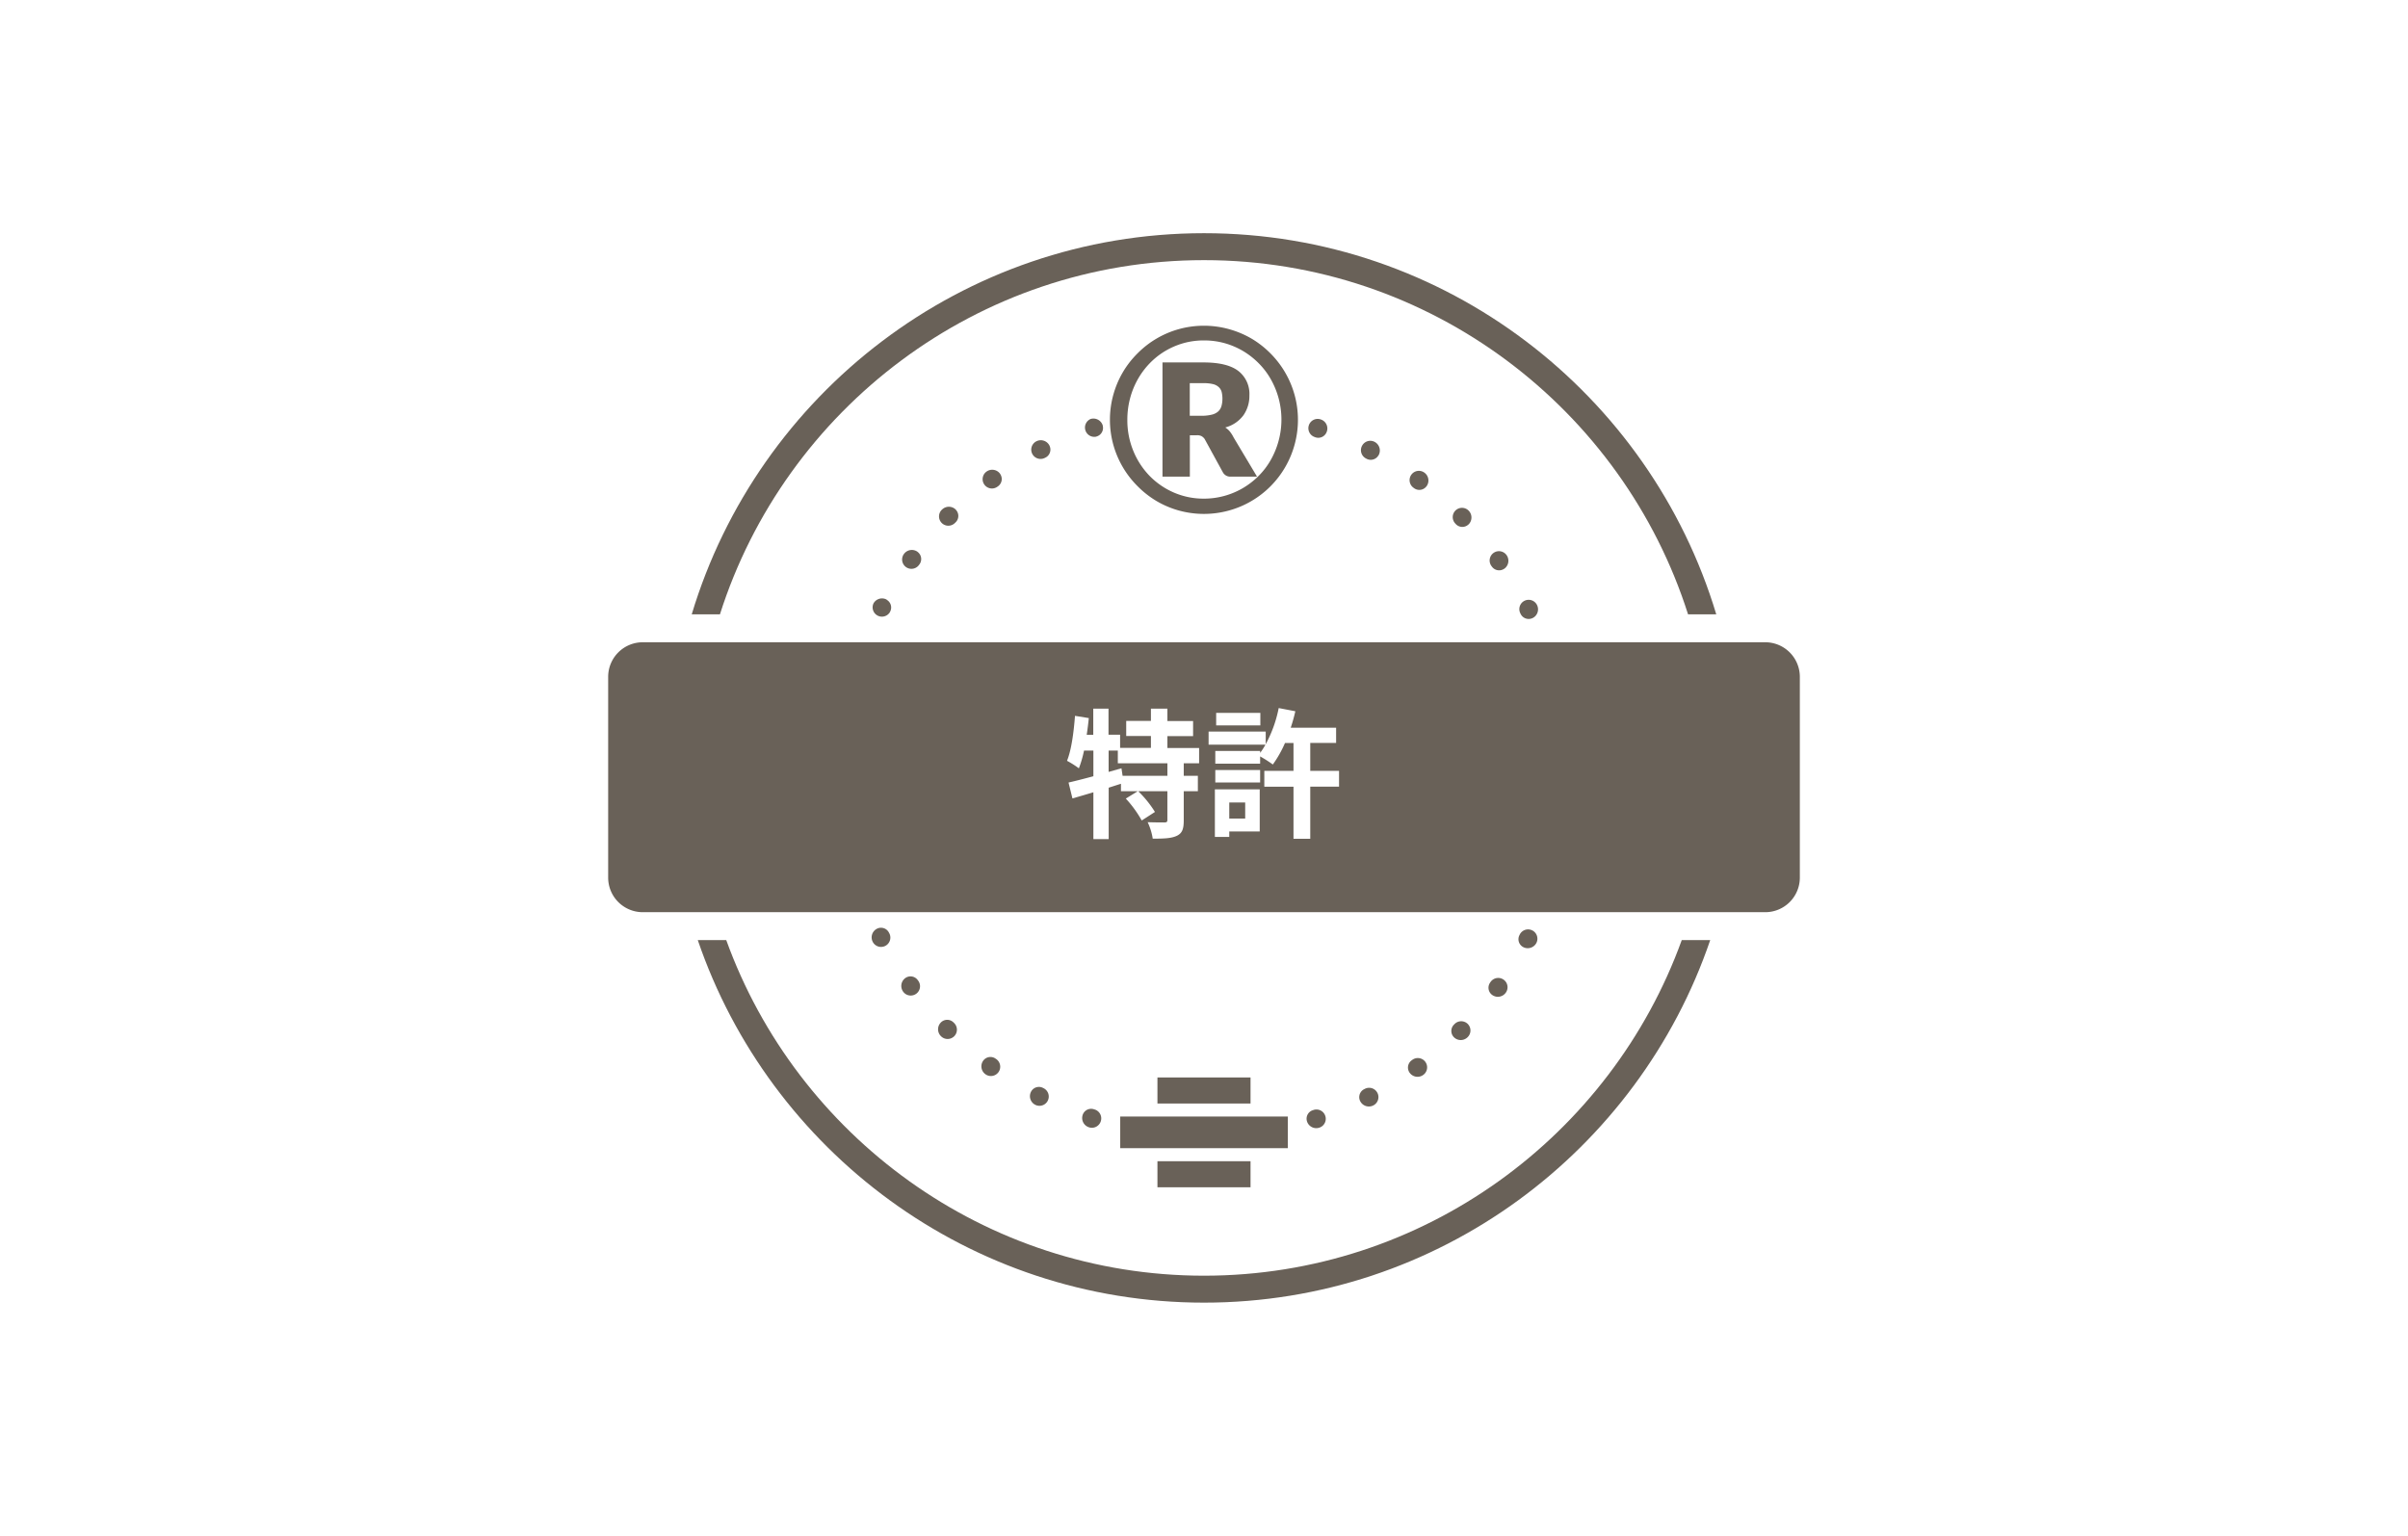 <?xml version="1.0" encoding="UTF-8"?>
<svg xmlns="http://www.w3.org/2000/svg" id="Ebene_1" data-name="Ebene 1" viewBox="0 0 812 518">
  <defs>
    <style>.cls-1{fill:#696158;}</style>
  </defs>
  <polygon class="cls-1" points="376.94 253.14 373.84 253.14 373.84 260.35 378.17 259.12 378.55 261.67 393.66 261.67 393.66 257.43 376.94 257.43 376.94 253.14"></polygon>
  <rect class="cls-1" x="414.52" y="270.66" width="5.37" height="5.42"></rect>
  <path class="cls-1" d="M595.26,216.62H216.74a11.66,11.66,0,0,0-11.66,11.66V296a11.66,11.66,0,0,0,11.66,11.66H595.26A11.66,11.66,0,0,0,606.92,296V228.28A11.66,11.66,0,0,0,595.26,216.62ZM410.1,240.43H425v4.24H410.1Zm-5.75,17h-5.18v4.24h4.76v5.18h-4.76v9.84c0,2.82-.47,4.33-2.36,5.22s-4.56.95-8.1.95A20.1,20.1,0,0,0,387,277.3c2.36.09,4.9.09,5.65.09s1-.19,1-.8v-9.74h-9.84a37,37,0,0,1,5.65,7L385,276.73a38.35,38.35,0,0,0-5.37-7.39l4.05-2.49H378v-2.5c-1.37.42-2.78.89-4.14,1.32V283H368.7V267.22c-2.54.76-4.94,1.46-7.06,2.07l-1.32-5.36c2.31-.52,5.23-1.28,8.38-2.12v-8.67h-3.15a38.86,38.86,0,0,1-1.74,6,31.61,31.61,0,0,0-4-2.54c1.51-3.77,2.26-9.61,2.69-15.16l4.66.75c-.19,1.88-.43,3.77-.71,5.65h2.21V239h5.14v8.8h3.91v4.43H388.1v-4h-8.33v-5.09h8.33V239h5.56v4.19h8.66v5.09h-8.66v4h10.69Zm20.44,23H414.52v1.84h-4.85V266.23h15.12Zm.14-16.52H409.81v-4.2h15.12Zm26.61,1.41h-9.71V282.9h-5.65V265.34h-9.84V260h9.84V250.6h-2.87a38.38,38.38,0,0,1-4.1,7.25,40.67,40.67,0,0,0-4.28-2.73v2.45H409.81v-4.29h15.12v.66a23.25,23.25,0,0,0,1.79-2.78H407.55v-4.42h19.26V251a42.81,42.81,0,0,0,4.38-12.19l5.61,1.08a56.28,56.28,0,0,1-1.56,5.56h15.31v5.13h-8.72V260h9.71Z"></path>
  <path class="cls-1" d="M428.39,119.17a31.83,31.83,0,0,0-6.42-5A32.35,32.35,0,0,0,414.4,111a31.74,31.74,0,0,0-16.86,0,31.45,31.45,0,0,0-13.92,8.15,31.4,31.4,0,0,0-5,6.42,31.86,31.86,0,0,0-3.2,7.58,31.7,31.7,0,0,0,0,16.85A31.7,31.7,0,0,0,383.62,164a31.93,31.93,0,0,0,6.39,5,31.47,31.47,0,0,0,7.53,3.19,31.74,31.74,0,0,0,16.86,0,31.61,31.61,0,0,0,14-8.15A31.73,31.73,0,0,0,436.54,150a31.63,31.63,0,0,0,0-16.83,31.82,31.82,0,0,0-8.15-14Zm2.75,29.56a27.51,27.51,0,0,1-2.6,6.35,24.8,24.8,0,0,1-4.06,5.37,26.25,26.25,0,0,1-5.28,4.12A25.91,25.91,0,0,1,406,168.18a25.24,25.24,0,0,1-10.18-2.06,25.73,25.73,0,0,1-8.2-5.65,26.55,26.55,0,0,1-5.47-8.43,27.18,27.18,0,0,1-2-10.44,28,28,0,0,1,.9-7.16,27.19,27.19,0,0,1,2.57-6.42,26.22,26.22,0,0,1,4-5.41,25.26,25.26,0,0,1,5.21-4.17,25.81,25.81,0,0,1,6.18-2.68,25.21,25.21,0,0,1,7-.94,25.71,25.71,0,0,1,7,.94,26.07,26.07,0,0,1,6.24,2.68,26.5,26.5,0,0,1,5.28,4.17,25,25,0,0,1,4.06,5.41,27.6,27.6,0,0,1,3.52,13.58A27.27,27.27,0,0,1,431.14,148.73Z"></path>
  <path class="cls-1" d="M414.78,145.62a6.37,6.37,0,0,0-1.61-1.44,11.16,11.16,0,0,0,6.14-4.14,11.41,11.41,0,0,0,2-6.68,9.79,9.79,0,0,0-3.73-8.24q-3.74-2.88-11.76-2.88H392v38.51h9.23V146.8h2.35a3.17,3.17,0,0,1,1.62.32,3.32,3.32,0,0,1,1,.92l6.18,11.29a2.82,2.82,0,0,0,2.71,1.42h8.79L416,147.57A11.71,11.71,0,0,0,414.78,145.62Zm-2.9-8.65a3.83,3.83,0,0,1-1.09,1.8,5,5,0,0,1-2.19,1.09,14.41,14.41,0,0,1-3.63.37H401.2v-11h4.59a13,13,0,0,1,3.22.32,4.33,4.33,0,0,1,1.95,1,3.46,3.46,0,0,1,1,1.67,9.59,9.59,0,0,1,.25,2.34A9.13,9.13,0,0,1,411.88,137Z"></path>
  <path class="cls-1" d="M406,87.74c76.38,0,141.23,50.27,163.23,119.46h9.51C556.42,132.93,487.44,78.65,406,78.65S255.58,132.93,233.26,207.2h9.51C264.77,138,329.62,87.74,406,87.74Z"></path>
  <path class="cls-1" d="M406,430.26C332,430.26,268.74,383,244.9,317.08h-9.6c24.23,71,91.57,122.27,170.7,122.27s146.47-51.24,170.7-122.27h-9.6C543.26,383,480.05,430.26,406,430.26Z"></path>
  <rect class="cls-1" x="377.75" y="376.58" width="56.51" height="10.67"></rect>
  <rect class="cls-1" x="390.3" y="391.65" width="31.39" height="8.79"></rect>
  <rect class="cls-1" x="390.3" y="363.4" width="31.39" height="8.79"></rect>
  <path class="cls-1" d="M514.16,202.59a3.14,3.14,0,0,0-1.54,4.16s.17.34.18.37a3,3,0,0,0,3.67,1.47,3.93,3.93,0,0,0,.43-.18,3.27,3.27,0,0,0,1.43-4.28A3.14,3.14,0,0,0,514.16,202.59Z"></path>
  <path class="cls-1" d="M298.06,319.22a3.2,3.2,0,0,0,.43-.17,3.15,3.15,0,0,0,1.42-4.22s-.18-.33-.19-.35a3,3,0,0,0-4.14-1.17,3.28,3.28,0,0,0-1.3,4.32A3.14,3.14,0,0,0,298.06,319.22Z"></path>
  <path class="cls-1" d="M503.72,186.43a3.15,3.15,0,0,0-.87,4.36l.24.33a3,3,0,0,0,3.85.88,4.23,4.23,0,0,0,.4-.24,3.29,3.29,0,0,0,.74-4.46A3.14,3.14,0,0,0,503.72,186.43Z"></path>
  <path class="cls-1" d="M308.53,335.43a4.23,4.23,0,0,0,.4-.24,3.14,3.14,0,0,0,.73-4.38l-.24-.32a3,3,0,0,0-4.27-.51,3.28,3.28,0,0,0-.6,4.48A3.13,3.13,0,0,0,308.53,335.43Z"></path>
  <path class="cls-1" d="M490.88,172.11a3.13,3.13,0,0,0-.17,4.43l.28.3a3,3,0,0,0,3.94.26l.36-.3a3.29,3.29,0,0,0,0-4.52A3.13,3.13,0,0,0,490.88,172.11Z"></path>
  <path class="cls-1" d="M321.4,349.81q.18-.13.36-.3a3.15,3.15,0,0,0,0-4.45l-.29-.28a3,3,0,0,0-4.29.17,3.27,3.27,0,0,0,.1,4.51A3.13,3.13,0,0,0,321.4,349.81Z"></path>
  <path class="cls-1" d="M476,160a3.14,3.14,0,0,0,.52,4.41l.33.25a3,3,0,0,0,3.93-.36,3.44,3.44,0,0,0,.3-.35,3.27,3.27,0,0,0-.67-4.47A3.14,3.14,0,0,0,476,160Z"></path>
  <path class="cls-1" d="M336.36,362c.11-.11.21-.23.31-.35a3.15,3.15,0,0,0-.66-4.4l-.33-.23a3,3,0,0,0-4.21.84,3.27,3.27,0,0,0,.81,4.44A3.13,3.13,0,0,0,336.36,362Z"></path>
  <path class="cls-1" d="M459.32,150.31a3.14,3.14,0,0,0,1.21,4.27l.36.19a3,3,0,0,0,3.82-1,2.59,2.59,0,0,0,.25-.39,3.28,3.28,0,0,0-1.36-4.31A3.13,3.13,0,0,0,459.32,150.31Z"></path>
  <path class="cls-1" d="M353.05,371.68a2.55,2.55,0,0,0,.24-.39,3.13,3.13,0,0,0-1.33-4.24l-.36-.18a3,3,0,0,0-4,1.49,3.26,3.26,0,0,0,1.49,4.26A3.14,3.14,0,0,0,353.05,371.68Z"></path>
  <path class="cls-1" d="M441.38,143.37a3.14,3.14,0,0,0,1.86,4l.38.14a3,3,0,0,0,3.63-1.56,3.19,3.19,0,0,0-1.84-4.47A3.13,3.13,0,0,0,441.38,143.37Z"></path>
  <path class="cls-1" d="M371,378.65a3.25,3.25,0,0,0,.18-.43,3.13,3.13,0,0,0-2-4l-.39-.12a3,3,0,0,0-3.75,2.1,3.28,3.28,0,0,0,2.14,4A3.14,3.14,0,0,0,371,378.65Z"></path>
  <path class="cls-1" d="M367.8,141.3a3.14,3.14,0,0,0,1.7,6l.4-.12a3,3,0,0,0,2-3.39,2.52,2.52,0,0,0-.1-.46A3.29,3.29,0,0,0,367.8,141.3Z"></path>
  <path class="cls-1" d="M444.86,380.34a3.13,3.13,0,0,0,2.16-3.48,2.46,2.46,0,0,0-.11-.45,3.13,3.13,0,0,0-3.93-2.06l-.39.13a3,3,0,0,0-1.8,3.9A3.27,3.27,0,0,0,444.86,380.34Z"></path>
  <path class="cls-1" d="M349.58,148.79a3.14,3.14,0,0,0,2.62,5.71l.37-.18a3,3,0,0,0,1.47-3.66,3.38,3.38,0,0,0-.18-.44A3.27,3.27,0,0,0,349.58,148.79Z"></path>
  <path class="cls-1" d="M463.08,372.84a3.15,3.15,0,0,0,1.59-3.78,3.25,3.25,0,0,0-.18-.43,3.13,3.13,0,0,0-4.21-1.41l-.36.18a3,3,0,0,0-1.17,4.14A3.28,3.28,0,0,0,463.08,372.84Z"></path>
  <path class="cls-1" d="M332.75,159a3.14,3.14,0,0,0,3.48,5.23l.34-.24a3,3,0,0,0,.87-3.84,3.38,3.38,0,0,0-.24-.41A3.27,3.27,0,0,0,332.75,159Z"></path>
  <path class="cls-1" d="M479.9,362.57a3.14,3.14,0,0,0,1-4,4.23,4.23,0,0,0-.24-.4,3.14,3.14,0,0,0-4.38-.73l-.33.24a3,3,0,0,0-.5,4.27A3.27,3.27,0,0,0,479.9,362.57Z"></path>
  <path class="cls-1" d="M317.73,171.8a3.14,3.14,0,1,0,4.26,4.61l.29-.28a3,3,0,0,0,.26-3.94,3.17,3.17,0,0,0-.29-.35A3.28,3.28,0,0,0,317.73,171.8Z"></path>
  <path class="cls-1" d="M494.91,349.8a3.13,3.13,0,0,0,.34-4.08q-.13-.18-.3-.36a3.15,3.15,0,0,0-4.44,0l-.28.29a3,3,0,0,0,.17,4.3A3.26,3.26,0,0,0,494.91,349.8Z"></path>
  <path class="cls-1" d="M304.89,186.75a3.14,3.14,0,1,0,4.93,3.89l.25-.33a3,3,0,0,0-.36-3.92,3.38,3.38,0,0,0-.35-.31A3.28,3.28,0,0,0,304.89,186.75Z"></path>
  <path class="cls-1" d="M507.74,334.84a3.13,3.13,0,0,0-.3-4.08,3.65,3.65,0,0,0-.36-.31,3.14,3.14,0,0,0-4.39.66,3.88,3.88,0,0,0-.23.33,3,3,0,0,0,.83,4.21A3.27,3.27,0,0,0,507.74,334.84Z"></path>
  <path class="cls-1" d="M298.86,202.16a3.28,3.28,0,0,0-4.31,1.36A3.14,3.14,0,0,0,300,206.6s.17-.34.19-.37a3,3,0,0,0-1-3.82A3.73,3.73,0,0,0,298.86,202.16Z"></path>
  <path class="cls-1" d="M518.07,318.06a3.15,3.15,0,0,0-.94-4,2.65,2.65,0,0,0-.4-.24,3.13,3.13,0,0,0-4.23,1.33l-.18.36a3,3,0,0,0,1.48,4A3.29,3.29,0,0,0,518.07,318.06Z"></path>
</svg>

